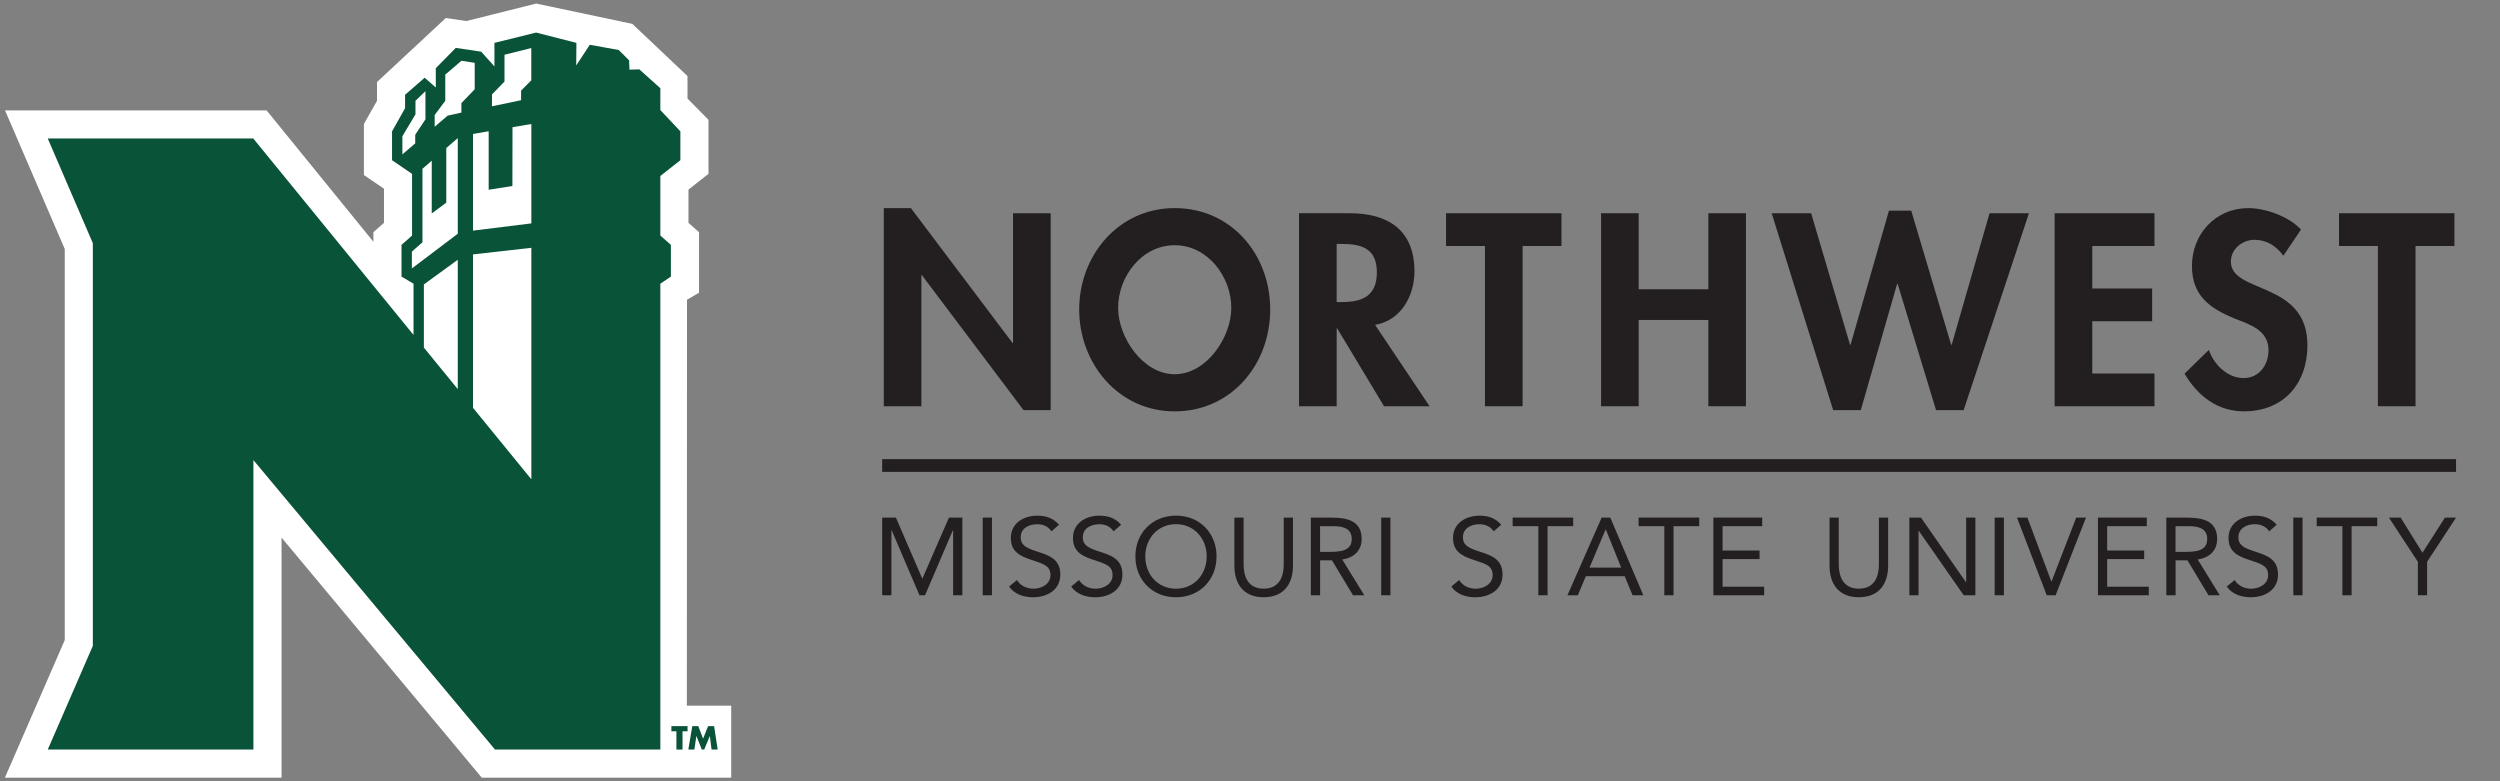 <?xml version="1.0" encoding="UTF-8"?> <svg xmlns="http://www.w3.org/2000/svg" id="Layer_1" data-name="Layer 1" viewBox="0 0 512 160"><rect x="0" y="0" width="512" height="160" fill="#808080" stroke="none"/><defs><style> .cls-1, .cls-2 { fill-rule: evenodd; } .cls-1, .cls-3 { fill: #fff; } .cls-4, .cls-2 { fill: #231f20; } .cls-5 { fill: #095339; } </style></defs><rect class="cls-4" x="180.67" y="94.03" width="322.33" height="2.61"></rect><polygon class="cls-2" points="181 83.2 188.7 83.2 188.7 56.36 188.81 56.36 209.62 83.99 215.18 83.99 215.18 43.67 207.47 43.67 207.47 70.25 207.37 70.25 186.55 42.62 181 42.62 181 83.2"></polygon><path class="cls-2" d="M240.58,50.22c6.76,0,11.59,6.45,11.59,12.84,0,5.98-5.03,13.58-11.59,13.58s-11.59-7.6-11.59-13.58c0-6.4,4.82-12.84,11.59-12.84ZM240.58,84.25c11.53,0,19.56-9.54,19.56-20.87s-8.02-20.76-19.56-20.76-19.56,9.7-19.56,20.76,8.02,20.87,19.56,20.87Z"></path><path class="cls-2" d="M273.75,49.96h1.05c4.09,0,7.18.94,7.18,5.82s-2.99,6.08-7.23,6.08h-1v-11.9ZM281.61,66.53c5.3-.89,8.07-5.92,8.07-10.96,0-8.44-5.4-11.9-13.21-11.9h-10.43v39.53h7.71v-15.94h.11l9.59,15.94h9.33l-11.17-16.67Z"></path><polygon class="cls-2" points="311.83 50.38 319.79 50.38 319.79 43.67 296.15 43.67 296.15 50.38 304.12 50.38 304.12 83.2 311.83 83.2 311.83 50.38"></polygon><polygon class="cls-2" points="335.6 59.24 335.6 43.67 327.9 43.67 327.9 83.2 335.6 83.2 335.6 65.53 349.87 65.53 349.87 83.2 357.57 83.2 357.57 43.67 349.87 43.67 349.87 59.24 335.6 59.24"></polygon><polygon class="cls-2" points="370.92 43.67 362.84 43.67 375.43 83.99 381.09 83.99 388.53 58.14 388.64 58.14 396.5 83.99 402.16 83.99 415.53 43.67 407.46 43.67 399.7 70.62 399.6 70.62 391.42 43.14 386.86 43.14 378.99 70.62 378.89 70.62 370.92 43.67"></polygon><polygon class="cls-2" points="441.24 50.38 441.24 43.67 420.79 43.67 420.79 83.2 441.24 83.2 441.24 76.49 428.5 76.49 428.5 65.79 440.76 65.79 440.76 59.08 428.5 59.08 428.5 50.38 441.24 50.38"></polygon><path class="cls-2" d="M471.24,47.02c-2.41-2.67-7.29-4.4-10.8-4.4-6.66,0-11.53,5.3-11.53,11.85,0,6.14,3.72,8.7,8.81,10.8,3.09,1.21,6.87,2.36,6.87,6.45,0,3.04-1.94,5.71-5.09,5.71-3.3,0-6.08-2.73-7.13-5.77l-4.98,4.87c2.73,4.56,6.71,7.71,12.17,7.71,8.07,0,13-5.61,13-13.53,0-13.26-15.68-10.49-15.68-17.14,0-2.57,2.36-4.46,4.83-4.46s4.46,1.26,5.92,3.25l3.62-5.35Z"></path><polygon class="cls-2" points="494.7 50.38 502.67 50.38 502.67 43.67 479.03 43.67 479.03 50.38 486.99 50.38 486.99 83.2 494.7 83.2 494.7 50.38"></polygon><polygon class="cls-2" points="180.67 121.91 182.56 121.91 182.56 108.57 182.6 108.57 188.31 121.91 189.45 121.91 195.16 108.57 195.2 108.57 195.2 121.91 197.09 121.91 197.09 106 194.35 106 188.91 118.48 188.87 118.48 183.48 106 180.67 106 180.67 121.91"></polygon><rect class="cls-4" x="201.26" y="106" width="1.89" height="15.91"></rect><path class="cls-2" d="M216.88,107.47c-1.17-1.37-2.67-1.86-4.45-1.86-2.79,0-5.41,1.53-5.41,4.58,0,2.65,1.71,3.64,3.95,4.38,2.83.94,4.16,1.28,4.16,3.24,0,1.82-1.84,2.76-3.46,2.76-1.37,0-2.72-.61-3.39-1.78l-1.62,1.33c1.08,1.6,3.06,2.2,4.9,2.2,2.88,0,5.59-1.48,5.59-4.65s-2.29-3.93-4.76-4.72c-2.54-.81-3.35-1.46-3.35-2.92,0-1.89,1.73-2.67,3.39-2.67,1.15,0,2.27.45,2.9,1.46l1.55-1.35Z"></path><path class="cls-2" d="M229.6,107.47c-1.17-1.37-2.67-1.86-4.45-1.86-2.79,0-5.41,1.53-5.41,4.58,0,2.65,1.71,3.64,3.95,4.38,2.83.94,4.16,1.28,4.16,3.24,0,1.82-1.84,2.76-3.46,2.76-1.37,0-2.72-.61-3.39-1.78l-1.62,1.33c1.08,1.6,3.06,2.2,4.9,2.2,2.88,0,5.59-1.48,5.59-4.65s-2.29-3.93-4.76-4.72c-2.54-.81-3.35-1.46-3.35-2.92,0-1.89,1.73-2.67,3.39-2.67,1.15,0,2.27.45,2.9,1.46l1.55-1.35Z"></path><path class="cls-2" d="M240.84,120.57c-3.73,0-6.29-2.94-6.29-6.61s2.56-6.61,6.29-6.61,6.29,2.94,6.29,6.61-2.56,6.61-6.29,6.61ZM240.84,122.32c4.83,0,8.31-3.55,8.31-8.36s-3.48-8.36-8.31-8.36-8.31,3.55-8.31,8.36,3.48,8.36,8.31,8.36Z"></path><path class="cls-2" d="M264.8,106h-1.89v9.57c0,2.56-.94,4.99-4.11,4.99s-4.11-2.43-4.11-4.99v-9.57h-1.89v9.84c0,3.46,1.62,6.47,6,6.47s6-3.01,6-6.47v-9.84Z"></path><path class="cls-2" d="M270.35,107.76h2.65c1.84,0,3.84.34,3.84,2.63,0,2.63-2.72,2.63-4.81,2.63h-1.68v-5.26ZM268.47,121.91h1.89v-7.15h2.43l4.31,7.15h2.31l-4.52-7.32c2.47-.38,3.98-1.89,3.98-4.2,0-3.93-3.26-4.38-6.34-4.38h-4.07v15.91Z"></path><rect class="cls-4" x="282.87" y="106" width="1.89" height="15.91"></rect><path class="cls-2" d="M307.45,107.47c-1.17-1.37-2.67-1.86-4.45-1.86-2.79,0-5.42,1.53-5.42,4.58,0,2.65,1.71,3.64,3.95,4.38,2.83.94,4.16,1.28,4.16,3.24,0,1.82-1.84,2.76-3.46,2.76-1.37,0-2.72-.61-3.39-1.78l-1.62,1.33c1.08,1.6,3.06,2.2,4.9,2.2,2.88,0,5.6-1.48,5.6-4.65s-2.29-3.93-4.76-4.72c-2.54-.81-3.35-1.46-3.35-2.92,0-1.89,1.73-2.67,3.39-2.67,1.15,0,2.27.45,2.9,1.46l1.55-1.35Z"></path><polygon class="cls-2" points="322.19 106 309.79 106 309.79 107.76 315.05 107.76 315.05 121.91 316.94 121.91 316.94 107.76 322.19 107.76 322.19 106"></polygon><path class="cls-2" d="M332.02,116.25h-6.49l3.3-7.82h.04l3.15,7.82ZM321.01,121.91h2.13l1.64-3.91h7.95l1.62,3.91h2.2l-6.76-15.91h-1.77l-7.01,15.91Z"></path><polygon class="cls-2" points="348 106 335.59 106 335.59 107.76 340.85 107.76 340.85 121.91 342.74 121.91 342.74 107.76 348 107.76 348 106"></polygon><polygon class="cls-2" points="350.9 121.91 361.3 121.91 361.3 120.16 352.78 120.16 352.78 114.5 360.36 114.5 360.36 112.75 352.78 112.75 352.78 107.76 360.9 107.76 360.9 106 350.9 106 350.9 121.91"></polygon><path class="cls-2" d="M386.69,106h-1.89v9.57c0,2.56-.94,4.99-4.11,4.99s-4.11-2.43-4.11-4.99v-9.57h-1.89v9.84c0,3.46,1.62,6.47,6,6.47s6-3.01,6-6.47v-9.84Z"></path><polygon class="cls-2" points="391.03 121.91 392.92 121.91 392.92 108.7 392.96 108.7 402.17 121.91 404.56 121.91 404.56 106 402.67 106 402.67 119.22 402.62 119.22 393.41 106 391.03 106 391.03 121.91"></polygon><rect class="cls-4" x="408.51" y="106" width="1.89" height="15.91"></rect><polygon class="cls-2" points="419.17 121.91 420.99 121.91 427.21 106 425.21 106 420.16 119.08 420.11 119.08 415.21 106 413.08 106 419.17 121.91"></polygon><polygon class="cls-2" points="429.66 121.91 440.07 121.91 440.07 120.16 431.55 120.16 431.55 114.5 439.13 114.5 439.13 112.75 431.55 112.75 431.55 107.76 439.66 107.76 439.66 106 429.66 106 429.66 121.91"></polygon><path class="cls-2" d="M445.55,107.76h2.65c1.84,0,3.84.34,3.84,2.63,0,2.63-2.72,2.63-4.81,2.63h-1.68v-5.26ZM443.67,121.91h1.89v-7.15h2.43l4.31,7.15h2.31l-4.52-7.32c2.47-.38,3.98-1.89,3.98-4.2,0-3.93-3.26-4.38-6.34-4.38h-4.07v15.91Z"></path><path class="cls-2" d="M466.27,107.47c-1.17-1.37-2.67-1.86-4.45-1.86-2.79,0-5.42,1.53-5.42,4.58,0,2.65,1.71,3.64,3.95,4.38,2.83.94,4.16,1.28,4.16,3.24,0,1.82-1.84,2.76-3.46,2.76-1.37,0-2.72-.61-3.39-1.78l-1.62,1.33c1.08,1.6,3.06,2.2,4.9,2.2,2.88,0,5.6-1.48,5.6-4.65s-2.29-3.93-4.76-4.72c-2.54-.81-3.35-1.46-3.35-2.92,0-1.89,1.73-2.67,3.39-2.67,1.15,0,2.27.45,2.9,1.46l1.55-1.35Z"></path><rect class="cls-4" x="469.67" y="106" width="1.89" height="15.91"></rect><polygon class="cls-2" points="486.86 106 474.46 106 474.46 107.76 479.72 107.76 479.72 121.91 481.61 121.91 481.61 107.76 486.86 107.76 486.86 106"></polygon><polygon class="cls-2" points="495.18 121.91 497.07 121.91 497.07 115.06 503 106 500.73 106 496.12 113.2 491.65 106 489.25 106 495.18 115.06 495.18 121.91"></polygon><polygon class="cls-3" points="140.67 144.52 149.75 144.52 149.75 159.27 98.67 159.27 57.66 110.1 57.66 159.27 1 159.27 13.26 131.09 13.26 50.99 1.03 22.61 54.6 22.61 76.47 49.51 76.47 47.55 78.64 45.64 78.64 38.65 74.53 35.85 74.53 25.39 77.21 20.64 77.21 16.8 91.3 3.69 95.5 4.31 109.81 .73 129.5 4.89 140.8 15.58 140.8 20.18 145.1 24.54 145.1 35.6 141 38.83 141 45.64 143.16 47.55 143.16 59.94 140.7 61.39 140.67 144.52"></polygon><polygon class="cls-5" points="101.26 8.78 109.79 6.67 118.05 8.78 118.01 13.4 120.79 9.17 126.71 10.24 128.84 12.35 128.91 14.27 130.93 14.2 135.24 18.07 135.24 22.54 139.34 26.9 139.34 32.81 135.24 36.04 135.24 48.24 137.4 50.15 137.4 56.65 135.24 58.1 135.24 153.5 101.37 153.5 51.9 94.23 51.9 153.51 9.78 153.51 19.01 132.28 19.01 49.8 9.78 28.36 51.87 28.36 84.69 68.59 84.69 58.1 82.23 56.65 82.23 50.15 84.39 48.24 84.39 35.61 80.29 32.81 80.29 26.9 82.96 22.16 82.96 19.41 86.97 15.92 89.25 17.92 89.25 13.97 93.34 9.81 98.54 10.58 101.26 13.6 101.26 8.78"></polygon><polygon class="cls-1" points="100.77 19.33 103.32 16.7 103.32 11.21 108.81 9.84 108.81 16.45 106.72 18.55 106.72 20.52 100.75 21.77 100.77 19.33"></polygon><polygon class="cls-1" points="108.82 25.39 108.82 45.75 96.87 47.23 96.87 27.46 97.31 27.36 100.08 26.88 100.08 38.86 104.94 38.09 104.96 26.05 108.82 25.39"></polygon><polygon class="cls-1" points="84.35 54.98 84.35 51.53 86.52 49.62 86.52 34.57 88.42 32.91 88.42 43.71 91.4 41.5 91.4 30.32 93.75 28.28 93.75 47.87 84.35 54.98"></polygon><polygon class="cls-1" points="108.82 50.75 108.82 98.16 96.87 83.52 96.87 52.1 108.82 50.75"></polygon><polygon class="cls-1" points="86.81 71.19 86.81 58.25 93.75 53.2 93.75 79.69 86.81 71.19"></polygon><polygon class="cls-1" points="89.02 25.96 89.02 23.55 91.19 20.65 91.19 15.28 94.51 12.44 97.22 12.87 97.22 18.28 94.49 21.12 94.49 23.06 91.68 23.68 89.02 25.96"></polygon><polygon class="cls-1" points="82.41 31.62 82.41 27.9 85.09 23.41 85.09 20.64 87.13 18.67 87.13 24.44 85.04 27.59 85.04 29.36 82.41 31.62"></polygon><polygon class="cls-5" points="139.78 153.51 138.53 153.51 138.53 149.77 137.5 149.77 137.5 148.71 140.81 148.71 140.81 149.77 139.78 149.77 139.78 153.51"></polygon><polygon class="cls-5" points="141.78 148.71 143.01 148.71 143.99 151.28 145.02 148.71 146.25 148.71 146.98 153.51 145.73 153.51 145.38 150.75 145.37 150.75 144.22 153.51 143.73 153.51 142.63 150.75 142.61 150.75 142.21 153.51 140.97 153.51 141.78 148.71"></polygon></svg> 